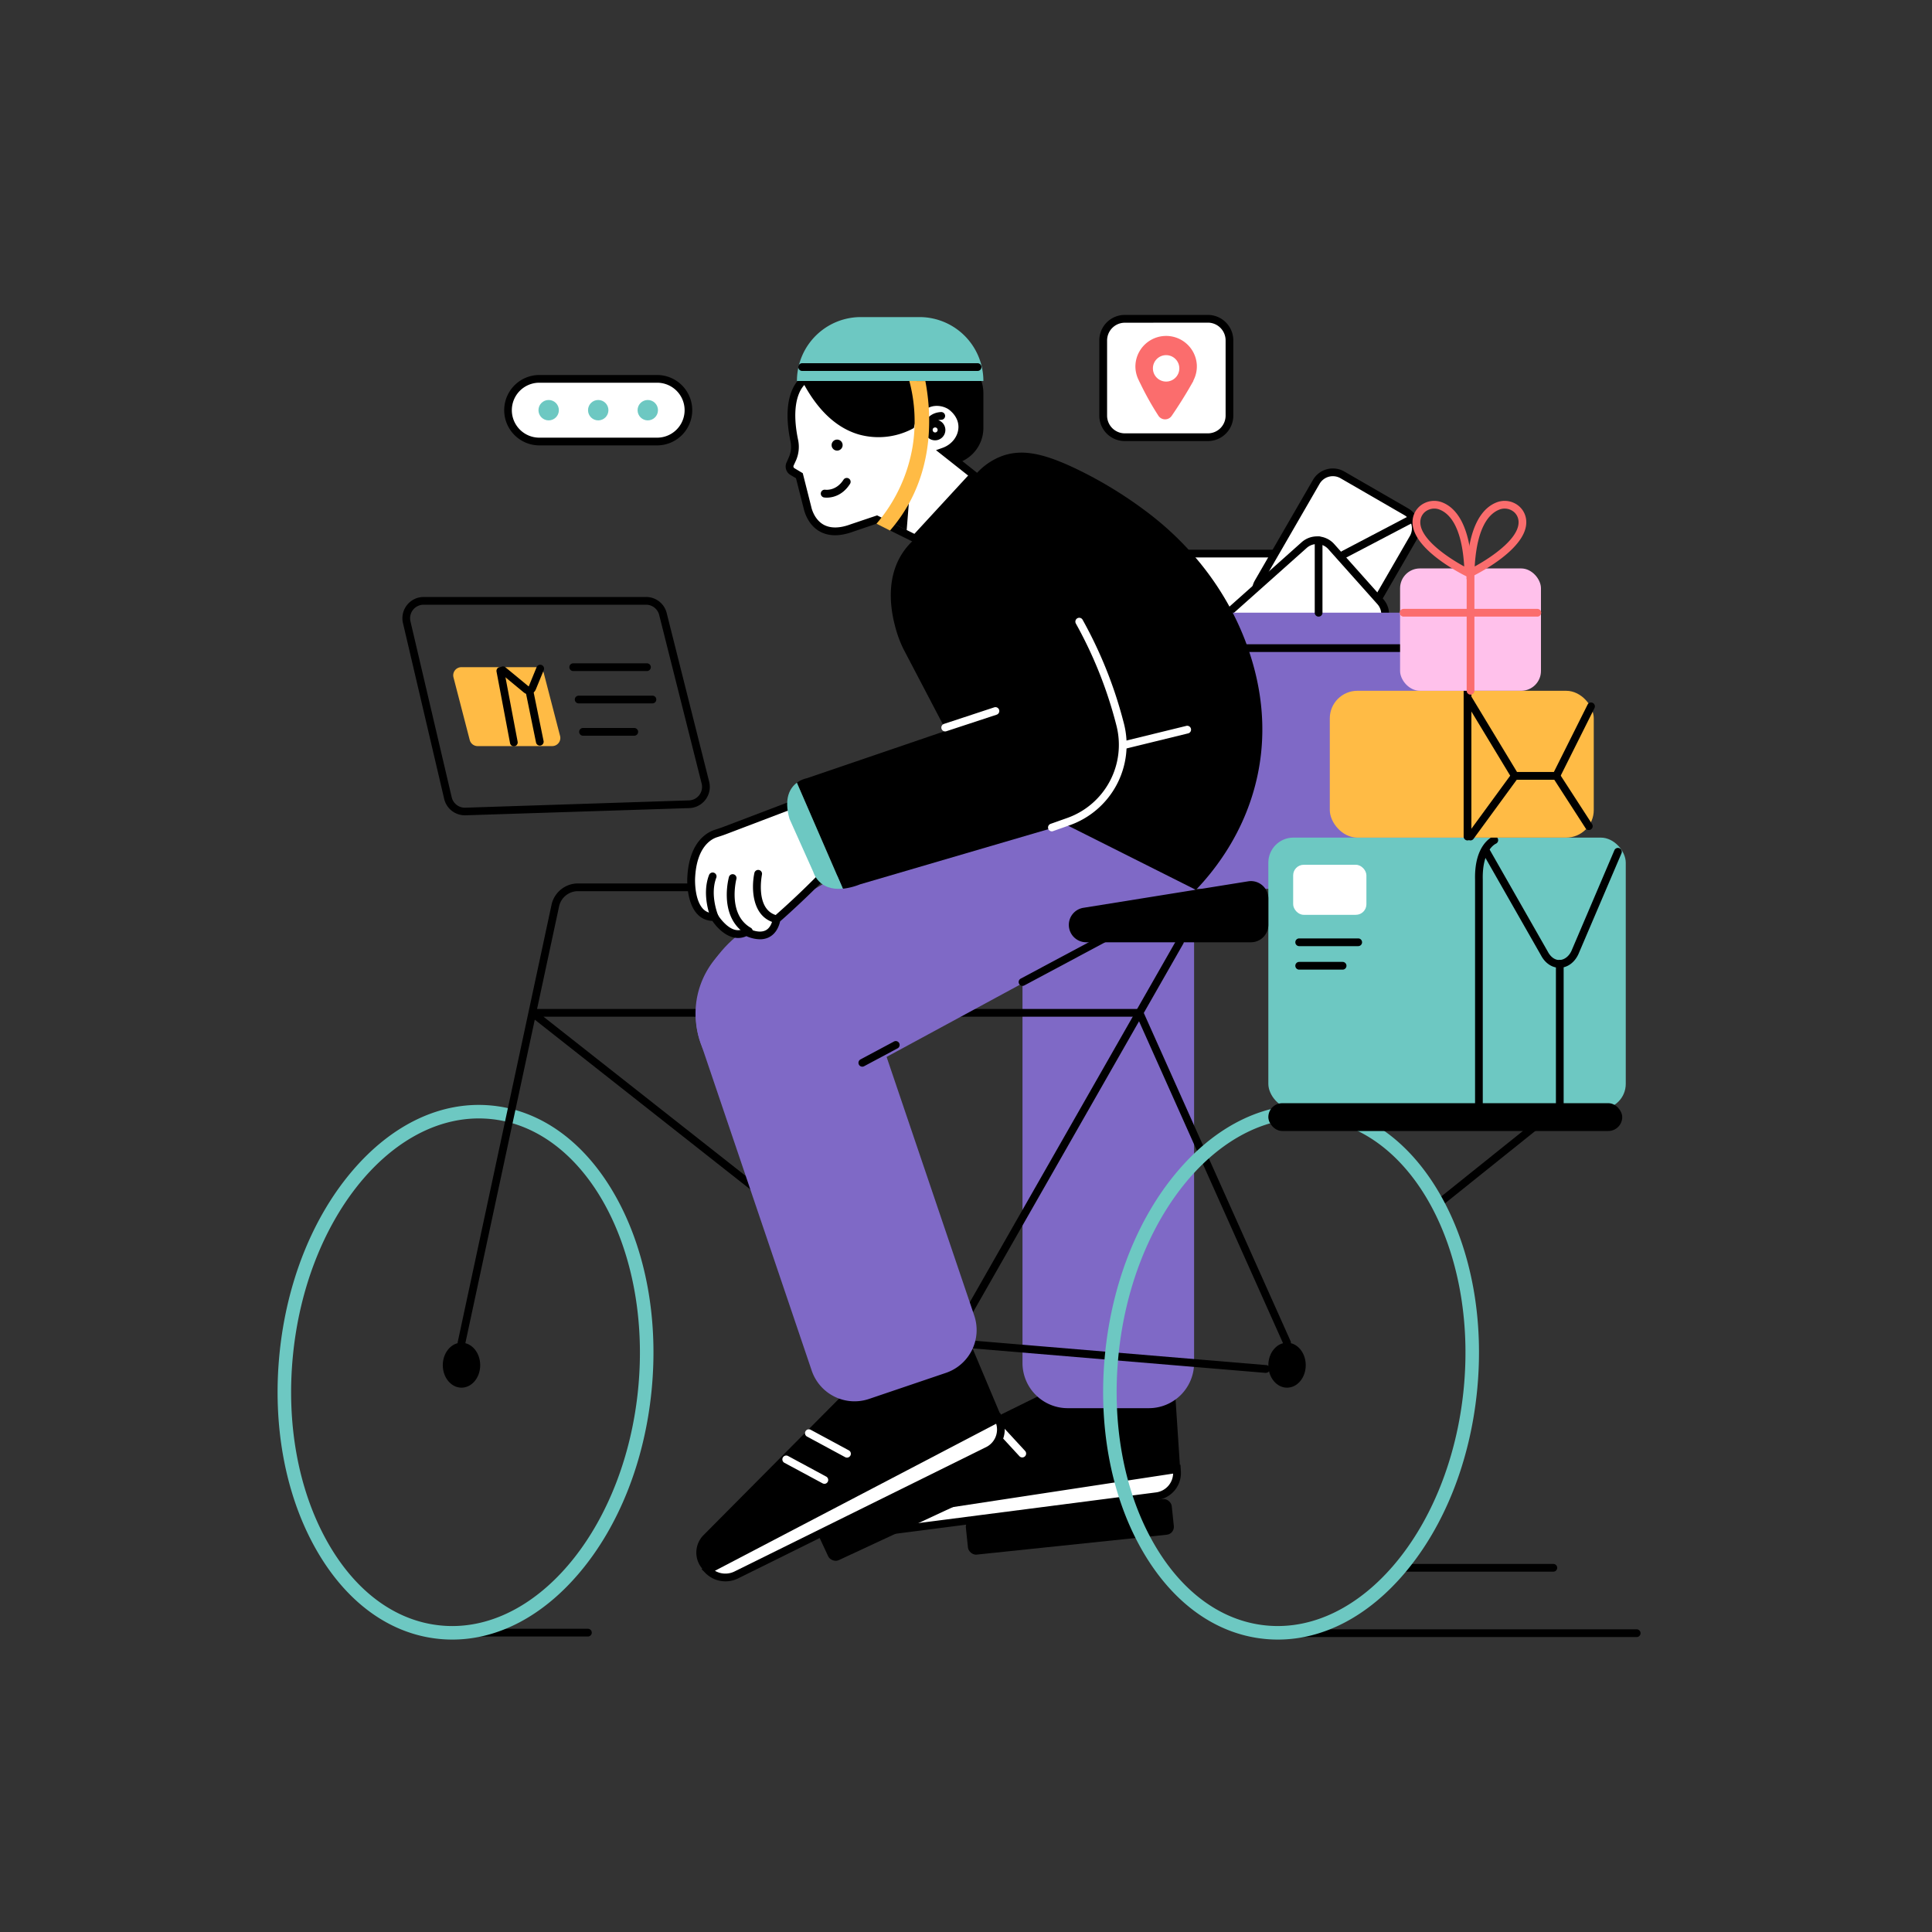 <svg id="Layer_1" data-name="Layer 1" xmlns="http://www.w3.org/2000/svg" viewBox="0 0 1000 1000" height="100px" width="100px" transform="rotate(0) scale(1, 1)"><rect x="0" y="0" width="1000" height="1000" fill="#333333" stroke="none"/><defs><style>.cls-1 { fill: #ffffff; }.cls-2 { fill: #7f69c6; }.cls-3 { fill: #6dc8c2; }.cls-4 { fill: #ffbb45; }.cls-5 { fill: #fb6d6d; }.cls-6 { fill: #ffc1eb; }</style></defs><rect x="500.19" y="781.01" width="107.14" height="18.55" rx="4.08" transform="translate(-79.2 61.89) rotate(-5.97)"/><path d="M608.33,722.25l-69.17-.45-94,46.31a12.83,12.83,0,0,0-5.89,17.07l171.53-25.46Z"/><path class="cls-1" d="M609.1,760.41,441.46,785.92a12.68,12.68,0,0,0,13.08,7.13l144.12-18.61a12.1,12.1,0,0,0,10.52-12.77Z"/><path d="M452.89,795.16a14.65,14.65,0,0,1-13.24-8.39l-1.16-2.43L611,758.11l.22,3.43a14.13,14.13,0,0,1-12.27,14.88L454.79,795A15.16,15.16,0,0,1,452.89,795.16Zm-8.09-7.73a10.69,10.69,0,0,0,9.48,3.64L598.4,772.46a10.13,10.13,0,0,0,8.8-9.73Z"/><path class="cls-1" d="M529.12,754.37a2,2,0,0,1-1.47-.65l-15.2-16.48a2,2,0,0,1,.12-2.83,2,2,0,0,1,2.82.11L530.59,751a2,2,0,0,1-.11,2.83A2,2,0,0,1,529.12,754.37Z"/><path class="cls-1" d="M513.64,763.39a2,2,0,0,1-1.47-.64L497,746.26a2,2,0,1,1,2.94-2.71L515.11,760a2,2,0,0,1-.12,2.83A2,2,0,0,1,513.64,763.39Z"/><path class="cls-2" d="M594.65,728.87h-42a23.41,23.41,0,0,1-23.41-23.41V467.15h88.82V705.46A23.42,23.42,0,0,1,594.65,728.87Z"/><path d="M847.14,847.34H660.37a2,2,0,0,1,0-4H847.14a2,2,0,0,1,0,4Z"/><path d="M304.3,847.05H230.71a2,2,0,0,1,0-4H304.3a2,2,0,0,1,0,4Z"/><path d="M804,813.49H724.79a2,2,0,0,1,0-4H804a2,2,0,0,1,0,4Z"/><path d="M745.3,624.4a2,2,0,0,1-1.25-3.56l51.13-41a2,2,0,1,1,2.5,3.12l-51.13,41A2,2,0,0,1,745.3,624.4Z"/><rect class="cls-1" x="588.53" y="286.52" width="79.84" height="58" rx="9.93"/><path d="M658.43,346.52h-60a11.94,11.94,0,0,1-11.93-11.93V296.45a11.94,11.94,0,0,1,11.93-11.93h60a12,12,0,0,1,11.94,11.93v38.14A12,12,0,0,1,658.43,346.52Zm-60-58a7.94,7.94,0,0,0-7.93,7.93v38.14a7.94,7.94,0,0,0,7.93,7.93h60a7.94,7.94,0,0,0,7.94-7.93V296.45a7.94,7.94,0,0,0-7.94-7.93Z"/><rect class="cls-1" x="651.44" y="260.91" width="79.84" height="58" rx="9.93" transform="translate(94.61 743.7) rotate(-60)"/><path d="M692.86,337.35a11.86,11.86,0,0,1-5.94-1.6l-33-19.07a11.93,11.93,0,0,1-4.37-16.3l30-51.93a11.91,11.91,0,0,1,16.3-4.37l33,19.06a11.95,11.95,0,0,1,4.37,16.31l-30,51.93A11.94,11.94,0,0,1,692.86,337.35Zm-3.94-5.06a7.94,7.94,0,0,0,10.83-2.91l30-51.93a7.94,7.94,0,0,0-2.9-10.84l-33-19.07A7.94,7.94,0,0,0,683,250.45l-30,51.93a7.92,7.92,0,0,0,2.9,10.84Z"/><path d="M695.56,289a2,2,0,0,1-.93-3.77l35.75-18.75a2,2,0,0,1,1.86,3.55l-35.75,18.74A2,2,0,0,1,695.56,289Z"/><rect class="cls-1" x="632.03" y="294.73" width="79.84" height="58" rx="9.93" transform="translate(-45.01 529.36) rotate(-41.73)"/><path d="M662.27,369.85c-.23,0-.46,0-.69,0a11.84,11.84,0,0,1-8.23-4h0L628,337.4a11.93,11.93,0,0,1,1-16.85l44.76-39.92a11.95,11.95,0,0,1,16.85,1l25.38,28.46a11.93,11.93,0,0,1-1,16.85L670.2,366.82A11.83,11.83,0,0,1,662.27,369.85Zm19.35-88.24a7.86,7.86,0,0,0-5.27,2l-44.76,39.91a7.94,7.94,0,0,0-.64,11.21l25.39,28.46a7.93,7.93,0,0,0,11.2.64l44.76-39.92a7.93,7.93,0,0,0,.64-11.2l-25.39-28.46a7.88,7.88,0,0,0-5.46-2.64Z"/><path d="M655.18,710.6H655L491.54,696.93l-.47-.38L274.69,526.12a2.17,2.17,0,0,1,1.35-3.89H591.1L668,694.17a2,2,0,0,1-3.66,1.63L588.5,526.23H281.28L493.08,693l162.26,13.57a2,2,0,0,1-.16,4Z"/><path d="M492.31,697a2,2,0,0,1-1-.26,2,2,0,0,1-.75-2.73L609,486.46a2,2,0,1,1,3.47,2L494.05,696A2,2,0,0,1,492.31,697Z"/><path d="M503.52,698.24l-65.56,22-73.81,74.33a12.82,12.82,0,0,0-2.23,15.07,13,13,0,0,0,2.21,3l153.94-79.82Z"/><path class="cls-1" d="M426.69,768a2,2,0,0,1-.95-.24L406,757.14a2,2,0,0,1,1.9-3.52l19.73,10.65a2,2,0,0,1-.95,3.76Z"/><path class="cls-2" d="M762.4,460.08H619.48v-131a12,12,0,0,1,11.94-11.95h119a11.94,11.94,0,0,1,11.94,11.95Z"/><path d="M490,240.5H432a16.61,16.61,0,0,1-16.61-16.61V200.5a16.37,16.37,0,0,1,16.37-16.37h57.87A19.36,19.36,0,0,1,509,203.49v18A19,19,0,0,1,490,240.5Z"/><rect x="421.46" y="769.04" width="107.14" height="18.55" rx="4.08" transform="translate(-283.86 272.83) rotate(-24.94)"/><path class="cls-1" d="M516.65,734.08,366.4,812.68a12.69,12.69,0,0,0,14.69,2.5l130.24-64.44a12.1,12.1,0,0,0,5.81-15.5Z"/><path d="M375.45,818.5A14.61,14.61,0,0,1,365,814.08l-1.89-1.92L517.66,731.3l1.32,3.17a14.13,14.13,0,0,1-6.76,18.06L382,817A14.67,14.67,0,0,1,375.45,818.5Zm-5.4-5.47a10.68,10.68,0,0,0,10.15.35L510.45,749a10.15,10.15,0,0,0,5.16-12.07Z"/><path class="cls-1" d="M438.4,754.46a1.92,1.92,0,0,1-.95-.24l-19.73-10.65a2,2,0,0,1,1.9-3.52l19.73,10.65a2,2,0,0,1-1,3.76Z"/><path class="cls-2" d="M489.6,710.6l-39.77,13.48a23.41,23.41,0,0,1-29.69-14.66L362.35,538.87a44.41,44.41,0,0,1,27.81-56.31h0a44.41,44.41,0,0,1,56.31,27.81l57.79,170.54A23.41,23.41,0,0,1,489.6,710.6Z"/><path class="cls-2" d="M619.23,460.23,437,558.91c-26.51,15.37-58.47,9.78-71.37-12.48h0c-12.91-22.26-1.87-52.76,24.64-68.13L571.05,373.5Z"/><path d="M446.33,552.11a2,2,0,0,1-.94-3.76l17.2-9.19a2,2,0,1,1,1.88,3.52l-17.2,9.19A2,2,0,0,1,446.33,552.11Z"/><path d="M529.25,510.3a2,2,0,0,1-.94-3.76l44.4-23.73a2,2,0,1,1,1.89,3.52l-44.41,23.73A2,2,0,0,1,529.25,510.3Z"/><path class="cls-3" d="M661.43,848.64a68.64,68.64,0,0,1-6.86-.34c-26-2.57-48.85-19.52-64.43-47.7-15.35-27.77-21.81-63.24-18.17-99.88s16.92-70.15,37.42-94.36c20.82-24.58,46.57-36.69,72.55-34.12s48.85,19.51,64.43,47.7c15.35,27.76,21.8,63.23,18.17,99.87h0c-3.63,36.64-16.92,70.15-37.42,94.36C708.14,836.59,685.05,848.64,661.43,848.64Zm13.7-269.74c-46.88,0-89.33,53.24-96.2,122.51-3.49,35.24,2.66,69.26,17.33,95.8,14.44,26.11,35.39,41.78,59,44.12,49.27,4.89,95.15-49.94,102.32-122.21s-27.08-135-76.33-139.92Q678.18,578.9,675.13,578.9Z"/><ellipse cx="666.17" cy="706.62" rx="9.68" ry="11.64"/><path class="cls-3" d="M234.14,848.64a68.5,68.5,0,0,1-6.86-.34c-26-2.57-48.86-19.52-64.44-47.7-15.35-27.77-21.8-63.24-18.17-99.88s16.92-70.15,37.42-94.36c20.82-24.58,46.59-36.69,72.55-34.12s48.85,19.51,64.43,47.7c15.35,27.76,21.81,63.23,18.18,99.87S320.32,790,299.82,814.17C280.84,836.59,257.75,848.64,234.14,848.64Zm13.7-269.74c-46.89,0-89.34,53.24-96.2,122.51-3.5,35.24,2.66,69.26,17.33,95.8,14.43,26.11,35.39,41.78,59,44.12a59.67,59.67,0,0,0,6.11.31c46.88,0,89.33-53.24,96.2-122.52,7.16-72.27-27.08-135-76.33-139.92Q250.89,578.9,247.84,578.9Z"/><ellipse cx="238.87" cy="706.62" rx="9.68" ry="11.64"/><path d="M238.88,697a2.15,2.15,0,0,1-.43,0,2,2,0,0,1-1.53-2.38l48.56-226.35a14,14,0,0,1,13.61-11h68.75a2,2,0,0,1,0,4H299.09a10,10,0,0,0-9.7,7.84L240.83,695.4A2,2,0,0,1,238.88,697Z"/><path d="M240.59,422a11,11,0,0,1-10.68-8.46l-21.36-91.14A11,11,0,0,1,219.22,309H334.44a10.94,10.94,0,0,1,10.63,8.28l22,87.36a11,11,0,0,1-10.27,13.63L241,422ZM219.22,313a7,7,0,0,0-6.78,8.55l21.37,91.14a7,7,0,0,0,6.78,5.37h.23l115.84-3.78a7,7,0,0,0,6.52-8.66l-22-87.36a7,7,0,0,0-6.75-5.26Z"/><path d="M334.87,347.33H296.7a2,2,0,0,1,0-4h38.17a2,2,0,0,1,0,4Z"/><path d="M337.7,364.07H299.52a2,2,0,0,1,0-4H337.7a2,2,0,0,1,0,4Z"/><path d="M328.29,380.8H301.78a2,2,0,0,1,0-4h26.51a2,2,0,0,1,0,4Z"/><path class="cls-4" d="M285.81,386.18h-38.6a4.22,4.22,0,0,1-4.08-3.15l-8.41-32.43a4.22,4.22,0,0,1,4.08-5.27h38.6a4.22,4.22,0,0,1,4.08,3.15l8.41,32.43A4.21,4.21,0,0,1,285.81,386.18Z"/><path d="M266,386.28a2,2,0,0,1-2-1.63l-7-37.06a2,2,0,0,1,3.93-.74l7,37.06a2,2,0,0,1-1.6,2.34A2.31,2.31,0,0,1,266,386.28Z"/><path d="M273.64,359.33a3.92,3.92,0,0,1-2.52-.91l-11.93-9.86a2,2,0,1,1,2.54-3.08l11.93,9.85,4.13-10.1a2,2,0,0,1,3.7,1.51l-4.16,10.12a3.93,3.93,0,0,1-2.71,2.35A4.17,4.17,0,0,1,273.64,359.33Z"/><path d="M279.4,385.92a2,2,0,0,1-1.95-1.6L272,357.69a2,2,0,1,1,3.92-.8l5.43,26.63a2,2,0,0,1-1.56,2.36A1.9,1.9,0,0,1,279.4,385.92Z"/><rect class="cls-3" x="656.49" y="433.54" width="185" height="140.47" rx="12.98"/><path d="M807.34,576h0a2,2,0,0,1-2-2l0-75.09a2,2,0,0,1,2-2h0a2,2,0,0,1,2,2l0,75.09A2,2,0,0,1,807.34,576Z"/><rect class="cls-1" x="669.34" y="447.61" width="37.91" height="25.9" rx="5.46"/><path d="M703,489.72H672.46a2,2,0,0,1,0-4H703a2,2,0,0,1,0,4Z"/><path d="M694.93,501.88H672.46a2,2,0,0,1,0-4h22.47a2,2,0,0,1,0,4Z"/><path d="M807.16,500.92c-3.83,0-7.36-2.35-9.47-6.32l-30.17-52.9a2,2,0,0,1,3.48-2l30.19,52.95c1.48,2.78,3.72,4.35,6.11,4.24s4.73-1.82,6.08-4.71l22.22-52.08a2,2,0,1,1,3.68,1.57L817,493.83c-2,4.35-5.62,7-9.62,7.08Z"/><path d="M765.49,575.52h0a2,2,0,0,1-2-2l0-118.27c-.43-18.19,8.89-22.11,9.28-22.26a2,2,0,0,1,1.51,3.7c-.35.16-7.15,3.36-6.8,18.51V573.52A2,2,0,0,1,765.49,575.52Z"/><path d="M647.54,487.72H562.18a9,9,0,0,1-8.95-9h0a8.94,8.94,0,0,1,7.53-8.84l85.36-13.72a9,9,0,0,1,10.37,8.85v13.71A9,9,0,0,1,647.54,487.72Z"/><rect class="cls-4" x="688.3" y="357.55" width="136.63" height="76" rx="14.28"/><path d="M759.58,435a2,2,0,0,1-2-2V357.54a2,2,0,0,1,4,0V433A2,2,0,0,1,759.58,435Z"/><path d="M806.77,403.57H782.94l-25.07-41.45a2,2,0,0,1,3.42-2.07l23.91,39.52h19.09l17.43-34.85a2,2,0,1,1,3.58,1.79Z"/><path d="M761.11,435a2,2,0,0,1-1.61-3.18l23.55-32.21h23.57L824,426.46a2,2,0,1,1-3.36,2.16l-16.16-25.05H785.08l-22.35,30.57A2,2,0,0,1,761.11,435Z"/><rect class="cls-1" x="571.02" y="165.04" width="65.35" height="61.26" rx="11.17"/><path d="M625.2,228.3h-43A13.18,13.18,0,0,1,569,215.13V176.21A13.19,13.19,0,0,1,582.19,163h43a13.19,13.19,0,0,1,13.17,13.17v38.92A13.18,13.18,0,0,1,625.2,228.3Zm-43-61.26a9.19,9.19,0,0,0-9.17,9.17v38.92a9.18,9.18,0,0,0,9.17,9.17h43a9.18,9.18,0,0,0,9.17-9.17V176.21A9.19,9.19,0,0,0,625.2,167Z"/><path class="cls-5" d="M617.67,197h0a15.81,15.81,0,0,0,1.81-8,15.91,15.91,0,0,0-31.8.66,15.83,15.83,0,0,0,1.66,7h0c.31.68.64,1.37,1,2.05a150.9,150.9,0,0,0,9.24,16.45,4.12,4.12,0,0,0,6.85.13q5.82-8.46,11-17.65c.07-.11.13-.23.19-.34l.1-.17C617.62,197.06,617.65,197,617.67,197Z"/><circle class="cls-1" cx="603.58" cy="190.66" r="6.84"/><path class="cls-1" d="M416.93,196.17S405.69,202,411.12,228a15.54,15.54,0,0,1-1,9.47l-1.21,2.71a3.08,3.08,0,0,0,1.23,3.87l3.62,2.15,4.15,16.45s3.21,17.95,23.11,10.58l12.78-4.35,19.89,9.86L504,245.91l-15.43-12.22c5.91-2.09,9.75-7.53,9.52-13.19-.27-6.75-6.14-10.4-6.4-10.55a13.35,13.35,0,0,0-8.94-1.67c-5.46,1-10,5.71-11.48,11.95C471.26,220.23,439.06,239,416.93,196.17Z"/><path d="M474.16,281.24l-20.49-10.16-12,4.08c-6.92,2.56-12.82,2.52-17.49-.15-6.42-3.67-8-11-8.21-11.89L412,247.53l-2.9-1.72a5.06,5.06,0,0,1-2-6.4l1.2-2.71a13.46,13.46,0,0,0,.85-8.25c-5.67-27.26,6.34-33.79,6.85-34.06l1.78-.91.91,1.77c7.26,14,16.33,22.71,27,25.81a34.3,34.3,0,0,0,23.89-2.19c1.92-6.6,6.88-11.48,12.84-12.56a15.47,15.47,0,0,1,10.32,1.92c.29.17,7.05,4.31,7.37,12.18a15.54,15.54,0,0,1-7.76,13.7l14.6,11.57ZM454,266.76l19.29,9.56,27.81-30.18L484.48,233l3.41-1.21c5-1.77,8.39-6.39,8.19-11.23-.23-5.69-5.37-8.88-5.43-8.91a11.37,11.37,0,0,0-7.55-1.42c-4.67.85-8.56,5-9.9,10.47l-.2.83-.74.42a37.8,37.8,0,0,1-27.72,2.94c-11.14-3.25-20.63-11.87-28.23-25.64a14.69,14.69,0,0,0-2.66,4.26c-1.72,4-3.21,11.46-.57,24.11A17.53,17.53,0,0,1,412,238.32L410.76,241a1.07,1.07,0,0,0,.43,1.34l4.32,2.58,4.39,17.39c0,.06,1.23,6.33,6.31,9.22,3.58,2,8.34,2,14.13-.17Z"/><path d="M484,227.91a5.35,5.35,0,1,1,1.71-.29A5.08,5.08,0,0,1,484,227.91Zm0-6.67a1.31,1.31,0,0,0-.43.08,1.3,1.3,0,1,0,.43-.08Z"/><path d="M480.88,225.65a2,2,0,0,1-1.85-1.22,7.88,7.88,0,0,1-.38-5.27c1-3.37,4.4-5.73,8.47-5.88a2,2,0,1,1,.14,4c-2.31.08-4.27,1.32-4.77,3a3.91,3.91,0,0,0,.23,2.59,2,2,0,0,1-1.07,2.62A2.07,2.07,0,0,1,480.88,225.65Z"/><circle cx="433.29" cy="230.38" r="2.86"/><path d="M427.93,257.58a9.75,9.75,0,0,1-1.39-.09,2,2,0,0,1,.66-4c.26,0,5.57.74,9.39-5.18a2,2,0,1,1,3.36,2.17C435.92,256.78,430.46,257.58,427.93,257.58Z"/><path class="cls-3" d="M445.57,164.12h30.37A33.09,33.09,0,0,1,509,197.2v0a0,0,0,0,1,0,0H412.49a0,0,0,0,1,0,0v0A33.09,33.09,0,0,1,445.57,164.12Z"/><path d="M459.76,269.74s1.92-1.63,11.46-19.55l-1.93,24.32Z"/><path class="cls-4" d="M470.67,197.2a81.29,81.29,0,0,1,1.74,33.62,82.25,82.25,0,0,1-18.74,40.26l7,3.53a81.23,81.23,0,0,0,9.24-13c14.45-25.34,11.38-52.07,9.06-64.38Z"/><path d="M469.7,283l35.59-37.77a33.62,33.62,0,0,1,13-9.06c10.76-4.07,22.15-1.38,38.41,6.33a215.2,215.2,0,0,1,36.29,22c22.92,17.06,41,39.93,51.33,66.57,7.79,20.1,12.44,45.1,6.09,72.44-6.47,27.85-21.76,47-31.39,57.09l-68.71-34.5Z"/><path class="cls-1" d="M581.67,387.69a2,2,0,0,1-.47-3.94l32.7-8a2,2,0,1,1,.94,3.88l-32.69,8A2.61,2.61,0,0,1,581.67,387.69Z"/><path d="M576.83,364.16c-11.23-36.21-36-89.21-70.34-92.75-5.22-.53-21.58-2.22-33.42,8a33.66,33.66,0,0,0-5.67,6.43c-10.43,15.35-5.14,34.54-3.75,39.61a60.6,60.6,0,0,0,3.92,10.38q11.1,21.18,22.18,42.37L417.7,402.8a13.13,13.13,0,0,0-5.21,2.33L436.28,460a34.22,34.22,0,0,0,8.91-2.28l108-31.63c8.26-2.42,16.38-9.55,21.14-16.44C583.49,396.38,581.37,378.82,576.83,364.16Z"/><path class="cls-1" d="M544.48,430.31a2,2,0,0,1-.67-3.89l8.47-3a40.17,40.17,0,0,0,25.58-47.9c-1.38-5.44-3-10.89-4.79-16.2a220.26,220.26,0,0,0-16.21-36.59,2,2,0,1,1,3.5-1.94A224.61,224.61,0,0,1,576.86,358c1.83,5.41,3.47,11,4.88,16.49a44.16,44.16,0,0,1-28.11,52.66l-8.47,3A2,2,0,0,1,544.48,430.31Z"/><path d="M751.72,337.47H632.33a2,2,0,0,1,0-4H751.72a2,2,0,0,1,0,4Z"/><path d="M682.51,319.16a2,2,0,0,1-2-2v-37.5a2,2,0,0,1,4,0v37.5A2,2,0,0,1,682.51,319.16Z"/><path class="cls-1" d="M409.45,416.8l-34.25,13c-1.52.58-3.07,1.08-4.62,1.58-3.37,1.08-12.11,5.6-12.83,23.35,0,0-1,20.53,12.09,19.87,0,0,7.56,12.74,16.49,7.67,0,0,12.77,7.14,15.68-6.5q4.73-4.15,9.54-8.63c5.12-4.77,9.95-9.51,14.52-14.17Z"/><path d="M393.33,486.17a17.89,17.89,0,0,1-7-1.62c-7.51,3.41-14.41-3.12-17.61-7.9a10.86,10.86,0,0,1-7.53-3.24c-6-6-5.48-18.22-5.46-18.74.76-18.82,10.2-23.86,14.22-25.15,1.62-.53,3.08-1,4.52-1.55l36-13.7,18,39.15-1,1c-4.73,4.82-9.63,9.61-14.59,14.23-3,2.79-6,5.56-9.09,8.24-1,4.21-3.09,7-6.13,8.41A10.59,10.59,0,0,1,393.33,486.17Zm-7-6.15,1,.55c.05,0,5.06,2.75,8.75,1.07,2-.9,3.3-3,4-6.25l.14-.65.49-.44c3.18-2.79,6.37-5.68,9.5-8.59,4.57-4.26,9.1-8.67,13.48-13.12l-15.26-33.25-32.5,12.37c-1.53.58-3,1.07-4.72,1.61-3.22,1-10.78,5.21-11.44,21.53,0,.12-.45,11,4.28,15.74a7.18,7.18,0,0,0,5.71,2.05l1.2-.06.62,1a24,24,0,0,0,4.54,5.28c3.3,2.78,6.33,3.33,9.25,1.67Z"/><path d="M369.84,476.64a2,2,0,0,1-1.84-1.22c-.21-.49-5-12.1-1-22.52a2,2,0,0,1,3.74,1.43c-3.41,8.93.94,19.43,1,19.53a2,2,0,0,1-1.06,2.62A2,2,0,0,1,369.84,476.64Z"/><path d="M387.59,484a2,2,0,0,1-1-.27c-6.19-3.56-9.77-9.86-10.34-18.22a38.26,38.26,0,0,1,1-11.38,2,2,0,1,1,3.86,1c0,.19-4.66,18.1,7.5,25.1a2,2,0,0,1-1,3.73Z"/><path d="M402,477.81a1.74,1.74,0,0,1-.45-.06c-12.55-2.87-12.73-18.22-11.07-25.94a2,2,0,0,1,3.91.84c0,.19-3.79,18.49,8,21.21a2,2,0,0,1-.44,3.95Z"/><path d="M506,192H415.2a2,2,0,0,1,0-4H506a2,2,0,0,1,0,4Z"/><rect class="cls-6" x="724.68" y="294.22" width="72.92" height="63.33" rx="10.26"/><path class="cls-5" d="M795.72,319.16H726.49a2,2,0,0,1,0-4h69.23a2,2,0,0,1,0,4Z"/><path class="cls-5" d="M761.15,359.54a2,2,0,0,1-2-2V294.22a2,2,0,1,1,4,0v63.32A2,2,0,0,1,761.15,359.54Z"/><path class="cls-5" d="M759.05,299.77l.1-3.28c.77-25.63,8.93-34,15.65-36.52h0a11.43,11.43,0,0,1,9.41.64,10.87,10.87,0,0,1,5.5,7.1c3.6,15.42-26.42,30-27.7,30.64Zm17.15-36.06c-5.29,2-11.67,8.76-12.9,29.49,9-4.91,24.64-15.49,22.52-24.58a6.81,6.81,0,0,0-3.5-4.49,7.45,7.45,0,0,0-6.12-.42Z"/><path class="cls-5" d="M762.11,299.77l-3-1.42c-1.28-.61-31.3-15.22-27.7-30.64a10.87,10.87,0,0,1,5.5-7.1,11.43,11.43,0,0,1,9.41-.64h0c6.72,2.51,14.89,10.89,15.65,36.52Zm-19.73-36.53a7.5,7.5,0,0,0-3.54.89,6.81,6.81,0,0,0-3.5,4.49c-2.12,9.1,13.48,19.68,22.53,24.58-1.24-20.73-7.62-27.51-12.91-29.49A7.4,7.4,0,0,0,742.38,263.24Z"/><path class="cls-3" d="M408.64,423.83,421,451.42s2.6,9.81,15.26,8.54l-23.79-54.83C409,407.72,405.56,413.05,408.64,423.83Z"/><path class="cls-1" d="M489.23,378.59a2,2,0,0,1-.62-3.9l26-8.57a2,2,0,0,1,1.25,3.8l-26,8.56A2,2,0,0,1,489.23,378.59Z"/><rect x="656.49" y="571.01" width="183.17" height="14.39" rx="7.2"/><rect class="cls-1" x="262.56" y="196.1" width="94.16" height="32.42" rx="16.21"/><path d="M340.51,230.53H278.77a18.22,18.22,0,0,1,0-36.43h61.74a18.22,18.22,0,0,1,0,36.43ZM278.77,198.1a14.22,14.22,0,0,0,0,28.43h61.74a14.22,14.22,0,0,0,0-28.43Z"/><circle class="cls-3" cx="283.99" cy="212.31" r="5.28"/><circle class="cls-3" cx="309.64" cy="212.31" r="5.28"/><circle class="cls-3" cx="335.29" cy="212.31" r="5.28"/></svg>